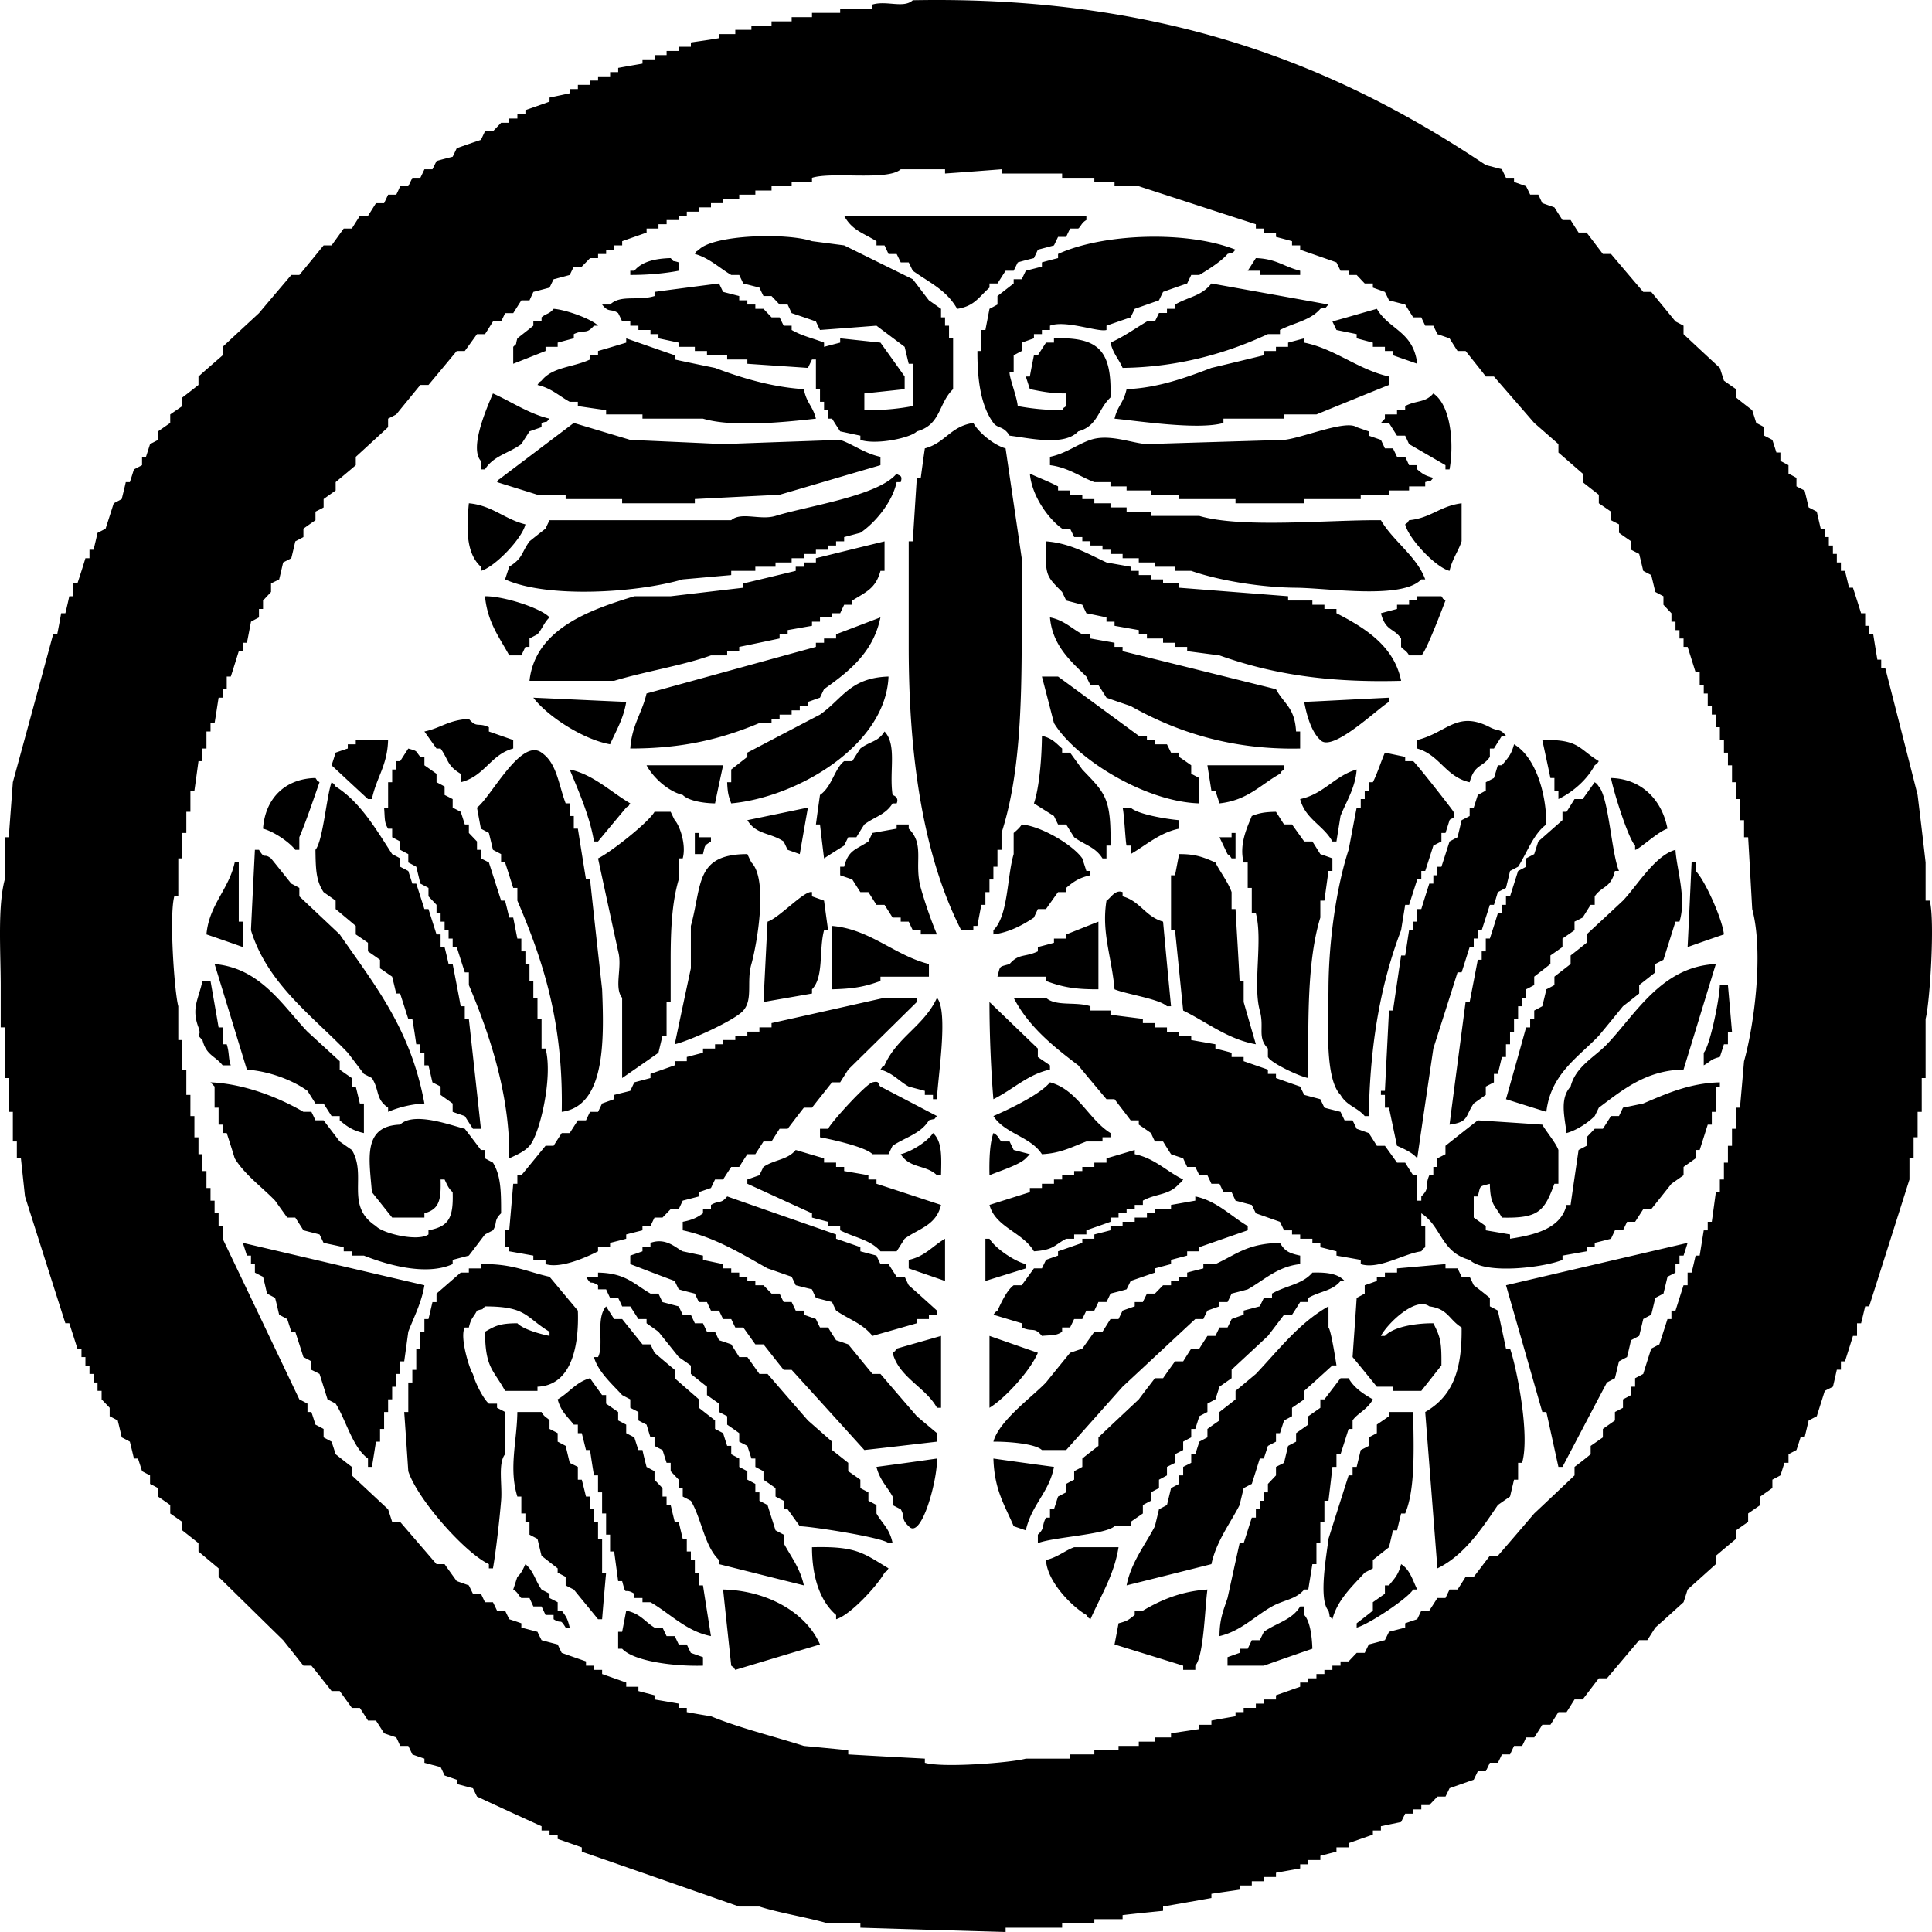 <svg data-name="レイヤー 2" xmlns="http://www.w3.org/2000/svg" viewBox="0 0 122.601 122.6"><path d="M122.457 57.152h-.262V54.73c-.16-1.422-.333-2.859-.507-4.285-.676-2.685-1.366-5.369-2.051-8.044h-.258v-.54h-.244c-.09-.54-.178-1.074-.263-1.614h-.258v-.535h-.253v-.798h-.259c-.169-.544-.342-1.08-.516-1.62h-.248c-.085-.36-.17-.712-.259-1.069h-.258v-.535h-.258v-.54h-.249v-.535h-.258v-.535h-.258v-.535h-.258c-.084-.36-.169-.718-.249-1.08a49.033 49.033 0 00-.516-.266c-.084-.353-.169-.714-.258-1.075-.169-.08-.342-.17-.516-.259v-.54a13.062 13.062 0 00-.507-.271v-.535c-.17-.09-.343-.183-.512-.268v-.535h-.253c-.085-.263-.17-.535-.258-.802-.17-.09-.343-.179-.517-.268v-.54a17.136 17.136 0 00-.506-.267 55.81 55.81 0 00-.258-.812 39.49 39.49 0 01-1.023-.802v-.53a48.692 48.692 0 01-.77-.54c-.085-.263-.169-.536-.258-.808-.77-.708-1.54-1.426-2.305-2.144v-.535a50.27 50.27 0 00-.51-.268c-.508-.62-1.024-1.253-1.54-1.877h-.507a485.11 485.11 0 01-2.046-2.407h-.516c-.343-.45-.686-.906-1.033-1.357h-.507a33.4 33.4 0 01-.507-.797h-.516c-.169-.263-.342-.53-.512-.803-.253-.09-.51-.178-.769-.272-.085-.174-.164-.352-.253-.54H97.1a22.92 22.92 0 00-.258-.53c-.253-.09-.507-.178-.765-.273v-.262h-.511c-.085-.179-.17-.361-.258-.54-.343-.09-.676-.178-1.023-.267C84.806 4.126 73.806-.29 57.924.015c-.572.535-1.666 0-2.557.272V.55h-2.051v.267h-1.788v.273h-1.29v.267H48.96v.268h-1.277v.267H46.66v.272h-1.03v.258c-.596.104-1.192.184-1.788.272v.273h-.77v.267h-.77v.263h-.765v.268h-.765v.272c-.516.089-1.032.178-1.543.272v.267h-.512v.268h-.765v.268h-.507v.272h-.774v.267h-.516v.268c-.423.089-.854.183-1.282.272v.258c-.506.183-1.027.362-1.53.54v.267h-.51v.267h-.517v.268H31.8l-.517.54h-.506c-.085.183-.17.361-.258.545-.507.168-1.024.346-1.535.53-.085.178-.169.36-.258.54-.338.088-.676.168-1.024.272-.084.168-.168.347-.258.525h-.51c-.085.183-.17.361-.259.54h-.507c-.084.174-.17.357-.258.535h-.516c-.076.178-.16.361-.249.535h-.516l-.254.54h-.516c-.169.267-.338.54-.507.807h-.516c-.169.263-.338.53-.507.802h-.516c-.253.352-.512.709-.77 1.07h-.507c-.516.63-1.023 1.258-1.539 1.877h-.511c-.68.803-1.37 1.61-2.051 2.422-.765.709-1.54 1.422-2.304 2.14v.535c-.512.45-1.028.891-1.535 1.347v.535c-.342.267-.68.54-1.028.798v.544c-.253.178-.507.347-.765.53v.54c-.258.174-.516.357-.774.535v.54c-.16.089-.333.173-.507.267-.085.272-.169.535-.258.807h-.249v.53c-.169.09-.342.18-.516.268-.084.268-.169.54-.258.807h-.258c-.08.362-.169.713-.258 1.075-.165.09-.333.178-.507.268-.169.53-.343 1.074-.516 1.61-.165.088-.338.178-.512.267-.08.356-.164.713-.253 1.07h-.258v.54H5.42c-.16.54-.334 1.07-.508 1.6h-.258v.812h-.258c-.075.356-.16.718-.248 1.079H3.88c-.075.441-.16.887-.249 1.333h-.258c-.849 3.135-1.703 6.265-2.557 9.39C.73 50.802.642 51.961.558 53.13H.304v2.68c-.46 1.703-.263 4.552-.258 6.701v2.685h.258v3.214h.254v2.145h.258v1.882h.253v1.07h.258c.085.807.174 1.614.259 2.417.854 2.684 1.703 5.364 2.562 8.048h.248c.174.54.348 1.075.516 1.61h.258v.535h.25v.54h.258v.53h.258v.544h.253v.53h.258v.54l.512.535v.535c.173.09.347.183.512.268.088.356.173.713.253 1.075.178.089.352.182.516.272.09.361.174.708.258 1.07h.258c.09.272.174.53.258.802.164.09.338.179.507.268v.54c.174.084.347.178.507.267v.535c.258.178.516.356.774.54v.534c.258.18.512.353.765.536v.535c.348.272.686.54 1.028.811v.53c.427.362.854.714 1.277 1.071v.54c1.37 1.342 2.735 2.688 4.096 4.017.432.544.859 1.079 1.286 1.619h.507c.432.53.854 1.07 1.281 1.61h.517l.77 1.07h.506c.174.267.347.53.516.802h.507c.174.267.347.54.516.807.254.094.512.174.77.263.09.178.173.361.249.54h.516c.089.178.174.361.258.54.249.093.507.182.765.266v.263c.347.095.685.183 1.028.273.089.178.169.356.253.535.254.084.512.178.77.267v.268c.342.094.685.183 1.028.272.089.178.173.361.258.53 1.36.634 2.726 1.263 4.097 1.882v.272h.506v.263h.517v.272c.507.174 1.023.357 1.53.535v.273c3.336 1.154 6.664 2.323 9.991 3.482h1.281c1.239.403 3.05.684 4.36 1.074h2.046v.268c3.07.094 6.143.183 9.217.272v-.272H67.4v-.268h2.045v-.272h1.793v-.258c.854-.103 1.709-.183 2.568-.272v-.272c1.018-.179 2.046-.357 3.068-.54v-.267c.597-.094 1.197-.174 1.789-.263v-.268h.774v-.267h.765v-.273h.77v-.267c.51-.09 1.018-.183 1.534-.272v-.263h.516v-.272h.765v-.268c.343-.089.69-.178 1.023-.262v-.273h.77v-.267c.512-.183 1.023-.357 1.54-.54v-.263h.51v-.272l1.282-.267c.085-.183.174-.352.258-.53h.507v-.273h.516v-.272h.507l.516-.54h.512c.089-.178.174-.352.258-.53.507-.178 1.018-.361 1.535-.54l.258-.535h.507c.088-.183.173-.357.258-.54h.507c.089-.168.173-.347.258-.53h.516l.253-.54h.512c.094-.178.178-.36.253-.539h.516c.174-.263.348-.53.512-.803h.516c.17-.267.338-.54.507-.802h.516c.174-.268.338-.54.507-.803h.516c.338-.446.68-.896 1.024-1.342h.516c.68-.802 1.365-1.614 2.046-2.421h.516c.164-.258.338-.53.507-.798.605-.53 1.197-1.075 1.792-1.61.09-.267.174-.54.258-.807.601-.535 1.193-1.07 1.793-1.61v-.53c.427-.362.854-.723 1.282-1.075v-.54c.248-.173.506-.356.765-.534v-.536l.774-.535v-.54c.248-.177.507-.356.765-.539v-.53c.173-.09.343-.179.511-.272.09-.268.17-.54.254-.798h.258v-.545c.174-.089.343-.178.507-.267a30 30 0 00.258-.802h.258c.089-.362.174-.719.258-1.075.174-.085.347-.178.516-.268.165-.535.338-1.07.507-1.61.174-.093.347-.173.516-.262.09-.362.165-.718.249-1.08h.258v-.53h.258c.174-.544.343-1.08.507-1.614h.258v-.803h.258c.09-.361.174-.713.259-1.074h.253c.854-2.68 1.708-5.364 2.557-8.049v-1.342h.263v-1.338h.254v-1.614h.262V68.41h.245v-3.754c.262-.943.605-6.209.262-7.504zM110.673 67.34c-.084.986-.169 1.971-.258 2.952h-.248v1.338h-.258v1.08h-.258v1.069h-.254v1.07h-.258v.803h-.254c-.084.628-.169 1.252-.258 1.882h-.258v.54h-.253c-.085.534-.17 1.069-.258 1.604h-.258c-.08.362-.165.723-.254 1.08h-.254v.802h-.258l-.51 1.61h-.259v.535h-.249c-.169.535-.343 1.07-.516 1.605-.17.089-.343.183-.516.272-.17.535-.343 1.066-.507 1.605-.17.094-.343.183-.516.272v.54h-.258v.53a13.05 13.05 0 01-.512.272v.535c-.164.09-.338.174-.511.268v.535c-.25.178-.507.356-.765.54v.535c-.258.182-.517.361-.775.54v.53a28.66 28.66 0 01-1.023.802v.54c-.85.807-1.699 1.61-2.558 2.416a388.06 388.06 0 01-2.308 2.685h-.507c-.343.441-.676.892-1.023 1.338h-.517a28.2 28.2 0 01-.511.802h-.507l-.258.54h-.512c-.173.267-.342.535-.516.802h-.507c-.084.183-.173.361-.258.544-.258.08-.516.17-.765.258v.273c-.343.089-.69.178-1.027.267-.085.183-.174.352-.259.53-.338.094-.68.184-1.023.273-.084.178-.174.36-.258.535h-.511l-.512.54h-.512v.272h-.516v.267h-.507v.263h-.506v.272h-.517v.268h-.516v.267c-.516.178-1.023.361-1.534.54v.267h-.77v.263h-.507v.272h-.774v.268h-.516v.263c-.508.089-1.019.178-1.53.272v.267h-.77v.272l-1.793.268v.263h-1.023v.267h-1.023v.273H70.98v.272h-1.535v.267h-1.539v.267h-2.81c-.832.245-5.233.606-6.406.263v-.263a812.31 812.31 0 01-4.863-.267v-.267c-.943-.094-1.882-.184-2.815-.272-1.92-.61-4.13-1.15-5.895-1.882a61.9 61.9 0 01-1.534-.263v-.268h-.512v-.272a215.7 215.7 0 00-1.535-.263v-.267c-.347-.09-.69-.179-1.023-.267v-.273h-.774v-.267c-.511-.178-1.023-.362-1.53-.54v-.263h-.516v-.267h-.507v-.272c-.516-.179-1.032-.357-1.54-.54-.088-.174-.173-.357-.257-.535a53.768 53.768 0 01-1.023-.272c-.09-.179-.174-.348-.258-.53-.343-.09-.681-.18-1.024-.268v-.273a24.946 24.946 0 00-.769-.258c-.085-.183-.174-.361-.263-.544h-.511c-.085-.178-.17-.362-.259-.535h-.506c-.085-.178-.17-.361-.258-.54h-.507l-.258-.53c-.259-.09-.517-.183-.77-.272-.258-.357-.516-.713-.77-1.075h-.512c-.769-.892-1.534-1.783-2.308-2.68h-.507a53.93 53.93 0 00-.258-.802 900.44 900.44 0 01-2.3-2.15v-.539c-.342-.258-.685-.53-1.028-.803a59.22 59.22 0 00-.258-.797l-.507-.272v-.536a17.35 17.35 0 00-.516-.272 49.707 49.707 0 00-.258-.802h-.249v-.53c-.168-.094-.342-.183-.516-.273-1.624-3.402-3.238-6.8-4.866-10.193v-.803h-.258v-.811h-.254v-.803h-.258v-.802h-.258v-1.075h-.254v-1.07h-.253V72.17h-.258v-1.346h-.254V69.48h-.258v-1.605h-.258v-1.877h-.253v-2.144c-.244-.892-.587-5.726-.254-6.975h.254v-2.407h.253v-1.614h.258v-1.342h.258v-1.343h.254c.089-.62.174-1.253.258-1.872h.253V47.5h.254v-1.08h.258v-.535h.258c.09-.535.169-1.08.254-1.61h.258v-.54h.258v-.802h.258c.174-.53.337-1.07.507-1.61h.258v-.534h.258c.09-.446.173-.892.258-1.338.164-.094.338-.183.507-.272v-.535h.258v-.535l.507-.544v-.54c.173-.09.352-.17.516-.258.09-.362.17-.723.253-1.075.174-.09.348-.178.517-.268.089-.36.173-.717.253-1.07.174-.093.348-.183.516-.272v-.535c.258-.183.507-.36.765-.535v-.544c.174-.09.348-.17.516-.267v-.531c.25-.183.507-.362.765-.544v-.53c.428-.362.86-.714 1.277-1.075v-.53c.69-.63 1.37-1.254 2.05-1.883v-.54c.174-.088.348-.178.517-.267.507-.624 1.023-1.253 1.53-1.872h.516c.6-.718 1.197-1.432 1.793-2.154h.511c.259-.352.517-.714.775-1.07h.507c.173-.263.338-.535.506-.803h.517c.089-.183.173-.352.253-.53h.516c.174-.272.343-.544.516-.812h.517c.08-.183.164-.357.244-.535.347-.09.69-.183 1.027-.272.085-.174.17-.357.258-.53.343-.09.686-.179 1.024-.273.084-.178.169-.352.258-.53h.507l.525-.54h.507v-.262h.512v-.272h.511v-.273h.507v-.267c.516-.183 1.032-.362 1.549-.545v-.258h.755v-.272h.516v-.267h.77V13.7h.512v-.268h.77v-.272h.764v-.268h.77v-.267h1.023v-.272h1.023v-.263h1.028v-.272h1.276v-.273h1.29v-.262c1.31-.408 4.797.206 5.632-.54h2.812v.268c1.196-.085 2.388-.174 3.585-.268v.268H67.4v.272h2.045v.262h1.282v.273h1.54c2.472.802 4.946 1.614 7.428 2.412v.272h.507v.258h.77v.272c.337.09.685.179 1.018.273v.267h.516v.273c.775.272 1.54.534 2.304.806.085.179.174.353.258.53h.512v.268h.512l.511.54h.516v.263l.765.272c.085.178.174.352.259.535.337.09.684.178 1.027.268.164.272.334.535.507.811h.516c.076.174.164.353.249.531h.516c.085.183.174.361.258.535l.77.267c.169.272.333.54.507.803h.511c.432.54.864 1.074 1.282 1.619h.516c.854.985 1.708 1.966 2.557 2.947.512.446 1.028.896 1.535 1.342v.535c.516.442 1.023.892 1.54 1.338v.54c.337.271.68.53 1.023.802v.54c.258.173.516.351.774.53v.544c.169.09.338.174.507.263v.535c.253.183.511.361.765.535v.54c.173.089.347.178.516.267.089.362.173.723.258 1.075.164.089.338.178.507.267.089.362.173.714.258 1.07.173.094.347.184.516.273v.54l.507.539v.535h.258v.535h.253v.53h.258v.535h.258c.17.54.343 1.085.508 1.615h.258v.812h.258v.53h.253v.797h.258v.54h.258v.803h.254v.812h.258v.802h.254v.803h.258v1.074h.258v1.07h.248v1.338h.258v1.084h.259c.089 1.511.173 3.032.258 4.557.736 2.74.126 7.363-.517 9.653zM55.62 15.305v.267h.511c.085.183.17.361.254.545h.516c.085.173.17.347.258.534h.507c.085.179.169.353.258.53 1.089.775 2.136 1.221 2.816 2.418 1.103-.169 1.37-.751 2.051-1.347v-.263h.507c.169-.267.342-.54.516-.807h.512c.084-.178.173-.352.258-.53.337-.1.685-.188 1.028-.273.08-.178.169-.356.248-.534.343-.09.69-.179 1.023-.273l.259-.54h.516c.075-.178.164-.351.248-.53h.517c.164-.113.197-.361.516-.54V13.7h-15.37c.507.91 1.16 1.06 2.051 1.605zM39.228 19.87c.089.178.173.347.253.53h.516v.268h.516v.272h.765v.263h.507v.267c.427.09.86.183 1.286.272v.268h1.023v.263h.77v.272h1.281v.268h1.281v.272c1.281.089 2.558.173 3.844.262l.258-.534h.249v1.881h.258v.803h.258v.53h.258v.54h.249c.168.272.342.54.516.807.422.089.85.183 1.281.272v.268c1.014.342 3.21-.132 3.585-.54 1.54-.417 1.357-1.779 2.3-2.68V21.47h-.258v-.802h-.253v-.53h-.254v-.54c-.258-.179-.511-.362-.77-.54-.347-.446-.68-.896-1.023-1.337-1.454-.718-2.905-1.432-4.355-2.15l-2.041-.267c-1.61-.545-6.242-.413-7.175.54-.297.23-.043-.043-.259.272.892.239 1.586.91 2.309 1.332h.507c.085.183.169.357.258.54.343.09.685.174 1.023.263.085.183.17.361.258.535h.512l.511.54h.512c.084.183.169.361.253.544.517.178 1.033.347 1.54.53.084.179.168.362.258.54 1.192-.089 2.393-.178 3.585-.272.596.45 1.192.891 1.788 1.342.085.352.169.718.258 1.075h.258v2.684c-.85.164-1.895.277-3.074.258v-1.06c.85-.09 1.704-.179 2.558-.273v-.802c-.507-.718-1.023-1.436-1.535-2.15-.854-.089-1.707-.183-2.557-.272v.272c-.348.09-.69.179-1.023.268v-.268c-.765-.3-1.352-.403-2.056-.802v-.272h-.507c-.089-.178-.173-.357-.258-.53h-.511l-.512-.54h-.516v-.272h-.507v-.268h-.516v-.272c-.338-.085-.68-.174-1.023-.263-.09-.183-.174-.361-.258-.535a636.44 636.44 0 00-4.093.535v.263c-1.065.328-2.144-.108-2.82.54h-.507c.427.553.559.225 1.019.544zm27.914-3.492c-.343.085-.68.174-1.024.272v.268c-.337.085-.685.178-1.023.263-.084.178-.174.361-.258.54h-.511v.267c-.343.263-.686.535-1.028.798v.54c-.174.093-.333.183-.507.272-.084.45-.174.892-.258 1.342h-.258v1.333h-.249c-.01 1.928.24 3.51 1.014 4.566.277.37.638.174 1.027.807 1.258.155 3.473.685 4.356-.272 1.253-.342 1.243-1.394 2.046-2.15.094-2.98-.737-3.848-3.586-3.754v.272h-.506c-.174.268-.343.531-.517.803h-.248c-.09.45-.179.891-.259 1.347h-.258c.085.263.174.535.258.802.7.137 1.324.277 2.305.272v.803c-.291.23-.038-.042-.258.258a15.2 15.2 0 01-2.816-.258c-.061-.633-.55-1.83-.517-2.15h.259v-1.074c.173-.09.342-.183.511-.272v-.53c.258-.09.516-.184.775-.273v-.267h.506v-.263h.512v-.272c.995-.38 3.06.431 3.585.272v-.272c.512-.178 1.023-.357 1.535-.53.084-.179.174-.357.258-.54.516-.179 1.032-.362 1.54-.54.084-.183.173-.357.258-.535a80.977 80.977 0 011.53-.535c.084-.183.173-.357.257-.54h.512c.502-.295 1.427-.882 1.792-1.332.508-.174.221.028.508-.272-3.065-1.22-8.396-1.042-11.263.272v.262zm-24.07.272c-.512-.168-.221.034-.512-.272-1 .029-1.835.226-2.305.803h-.258v.267c1.174 0 2.225-.103 3.074-.267v-.53zm36.872.798h2.562v-.267c-1.05-.258-1.502-.76-2.81-.803-.175.272-.343.54-.517.803h.765v.267zm-5.378 1.878v.272h-.512v.263h-.507c-.084.187-.174.356-.258.54h-.507c-.722.426-1.487.98-2.313 1.341.183.742.497.981.77 1.605 3.655-.052 6.673-.966 9.22-2.144h.766v-.263c.91-.465 1.934-.605 2.562-1.342.516-.16.22.033.516-.272-2.482-.451-4.95-.892-7.429-1.338-.619.798-1.412.83-2.308 1.338zM34.619 22.01h.77v-.268c.342-.089.676-.183 1.023-.272v-.267c.713-.338.755.066 1.281-.535h.258c-.385-.413-2.032-1.019-2.82-1.07-.273.342-.45.277-.765.54v.262h-.521v.268c-.333.272-.676.535-1.014.802-.16.54.033.23-.263.54v1.075l2.051-.812v-.263zm51.473-.807v.267c.342.09.685.183 1.027.272v.268h.765v.263h.512v.272c.516.183 1.023.356 1.54.54-.25-2.07-1.775-2.145-2.563-3.487-.939.263-1.877.54-2.82.802.084.179.173.362.257.54.432.09.854.178 1.282.263zM37.95 22.546h-.507v.268c-1.107.511-2.365.46-3.078 1.342-.296.23-.042-.033-.258.272.896.21 1.38.709 2.046 1.07h.516v.272c.6.089 1.192.178 1.793.258v.272h2.308v.268h3.84c1.914.568 5.213.216 7.166 0-.212-.84-.592-.972-.765-1.873-2.084-.131-4.046-.746-5.636-1.347-.855-.173-1.709-.352-2.558-.534v-.268c-1.033-.356-2.047-.713-3.079-1.075v.272c-.596.179-1.196.362-1.788.531v.272zm43.79-.803v.268h-.77v.263h-.77v.272c-1.106.268-2.219.54-3.327.802-1.52.578-3.36 1.272-5.382 1.347-.193.892-.564 1.033-.765 1.873 1.365.127 5.317.741 6.912.272v-.272h3.844V26.3h2.056c1.53-.624 3.064-1.253 4.604-1.872v-.535c-1.98-.446-3.417-1.755-5.379-2.15v-.272c-.343.09-.685.183-1.023.272zm-51.223 8.044h.258c.549-.873 1.487-1.004 2.308-1.605l.517-.807c.244-.09.507-.178.765-.268v-.267c.506-.16.216.033.506-.272-1.295-.3-2.44-1.09-3.59-1.6-.304.741-1.539 3.43-.764 4.284v.535zm58.652-3.759h-.516v.272h-.77v.268l-.253.272h.512l.51.807h.517c.09.178.164.357.249.535.774.446 1.54.892 2.309 1.338v.267h.258c.286-1.577.113-4.04-1.028-4.82-.516.61-1.089.423-1.788.803v.258zm-45.076 5.909v-.268c1.793-.094 3.59-.183 5.378-.272 2.131-.62 4.266-1.253 6.401-1.877v-.53c-1.037-.226-1.736-.799-2.557-1.075-2.478.089-4.956.173-7.43.267-1.96-.094-3.932-.178-5.889-.267-1.196-.357-2.393-.718-3.585-1.075-1.54 1.164-3.07 2.319-4.613 3.487-.287.23-.038-.038-.258.267.858.272 1.713.531 2.567.803h1.788v.272h3.585v.268h4.613zm18.439 24.675h.258v-.802h.249v-.808h.258v-1.074h.258v-1.07c1.136-3.525 1.281-7.837 1.281-12.61v-4.825c-.338-2.322-.685-4.646-1.023-6.969-.737-.202-1.713-1.004-2.046-1.614-1.46.211-1.779 1.272-3.078 1.614-.09.62-.175 1.244-.259 1.873h-.249c-.089 1.342-.173 2.684-.258 4.026h-.258v6.697c0 7.148.963 13.342 3.332 17.98h.77v-.273h.258c.075-.441.164-.892.249-1.338h.258v-.807zm6.664-28.697c-.821.272-1.558.868-2.567 1.074v.53c1.159.146 1.91.737 2.815 1.075h1.024v.272h1.023v.26h1.548v.271h1.784v.272h3.58v.268h4.36v-.268h3.586v-.272h1.793v-.272h1.276v-.259h1.023v-.272c.516-.164.22.043.516-.267-.568-.169-.638-.221-1.023-.54v-.267h-.516c-.085-.183-.16-.361-.249-.53h-.516c-.085-.184-.174-.362-.258-.536h-.512a21.488 21.488 0 00-.253-.54l-.77-.267v-.272l-.77-.268c-.68-.487-3.458.695-4.608.808-2.895.089-5.805.173-8.7.267-.935-.047-2.39-.676-3.586-.267zm-36.882 8.048c-.085.263-.174.53-.263.803 2.652 1.21 8.34.863 11.273 0 1.028-.09 2.05-.183 3.078-.273v-.267h1.53v-.263h1.281v-.272h1.023v-.268h.775v-.272h.765v-.267h.774v-.268h.507v-.263h.511v-.272c.343-.089.685-.183 1.028-.272.915-.61 2.028-1.924 2.304-3.215h.258c.16-.497-.154-.38-.258-.54-1.154 1.413-5.594 2.042-7.687 2.685-.967.296-2.173-.281-2.811.272h-11.53c-.085.174-.17.352-.254.535-.342.268-.685.535-1.018.807-.55.775-.404 1.052-1.286 1.61zM67.4 33.546h.506c.085.179.174.352.258.535h.517v.263h.516v.272h.765v.268h.507v.267h.77v.272h1.027v.268h1.023v.272h1.277v.263h1.027c1.756.61 4.435 1.056 6.655 1.07 2.046.019 6.73.76 7.945-.53h.249c-.526-1.455-2.055-2.445-2.811-3.755-3.3-.032-8.823.526-11.526-.272H73.04v-.272h-1.548V32.2h-1.023v-.263h-1.024v-.268h-.764v-.272h-.775v-.272h-.764v-.259c-.643-.333-1.202-.534-1.789-.811.118 1.412 1.173 2.872 2.047 3.491zm-36.882 2.68c.872-.235 2.609-2.037 2.825-2.952-1.324-.32-2.112-1.206-3.59-1.337-.132 1.403-.24 3.13.765 4.026v.263zm58.652-2.952c.22.915 1.934 2.731 2.816 2.952.16-.742.577-1.281.765-1.882v-2.407c-1.38.173-1.943.938-3.332 1.074-.22.3.037.038-.249.263zm-37.393 2.417h-.765v.272h-.517v.263c-1.112.267-2.22.54-3.327.798v.272c-1.54.178-3.074.361-4.608.54h-2.305c-2.792.854-6.293 2.06-6.654 5.368h5.373c1.863-.572 4.346-.971 6.143-1.614h1.028v-.268h.765v-.272c.859-.173 1.708-.356 2.562-.534v-.268h.512v-.263c.511-.09 1.028-.183 1.544-.272v-.263h.507v-.272h.765v-.263h.516c.084-.183.17-.361.253-.54h.517v-.267c.863-.544 1.487-.76 1.787-1.882h.258v-1.873c-1.454.353-2.904.71-4.354 1.07v.268zm33.033 3.224v-.272h-.765v-.268h-.764v-.267h-1.54v-.272c-2.304-.179-4.613-.362-6.917-.54v-.272h-1.018v-.258h-.766v-.273h-.774v-.267h-.516v-.263c-.512-.09-1.023-.178-1.535-.272-1.093-.498-2.294-1.23-3.838-1.338-.048 2.173-.02 2.169 1.023 3.21.084.184.173.357.258.545.333.084.68.178 1.023.267.084.179.173.357.258.54.422.084.849.174 1.276.263v.272h.512v.263c.511.089 1.023.183 1.54.272v.263h.515v.268h1.024v.272h.76v.262h.77v.272l2.05.268c3.332 1.187 6.861 1.741 11.526 1.614-.441-2.229-2.347-3.388-4.102-4.29zM32.315 41.59h.77c.084-.178.169-.357.258-.54h.258v-.534c.164-.085.333-.174.507-.268.295-.329.431-.77.764-1.07-.52-.582-2.905-1.356-4.096-1.342.164 1.684.924 2.614 1.539 3.754zm57.104 0h.774c.273-.155 1.338-2.97 1.535-3.487-.291-.225-.042.038-.258-.267h-1.535v.267h-.516v.272h-.765v.268c-.343.09-.685.178-1.023.272.3 1.155.812.915 1.28 1.6v.535c.114.169.334.211.508.54zM48.96 45.884v-.267h.511v-.268h.765v-.272h.517v-.273h.516v-.262c.258-.084.507-.183.765-.268.084-.178.169-.36.258-.54 1.563-1.112 3.12-2.313 3.58-4.556-.938.357-1.877.718-2.815 1.07v.268h-.765v.272h-.516v.262c-3.586.981-7.166 1.976-10.747 2.957-.282 1.239-.93 1.99-1.033 3.492 3.407 0 5.824-.625 8.194-1.615h.77zm33.545.535h-.258c-.085-1.516-.746-1.722-1.276-2.684-3.248-.803-6.49-1.615-9.734-2.413v-.272h-.511v-.262c-.512-.094-1.023-.179-1.53-.272v-.268h-.516c-.662-.352-1.15-.892-2.051-1.07.16 1.802 1.333 2.787 2.309 3.754.075.183.173.362.258.545h.507c.174.258.342.53.511.797.512.184 1.023.357 1.535.53 2.83 1.596 6.321 2.793 10.756 2.695v-1.08zm-26.12-3.487c-2.45.08-2.906 1.404-4.351 2.417-1.535.798-3.074 1.61-4.609 2.412v.268c-.347.272-.68.535-1.023.802v.807h-.258c.028.7.098.906.258 1.343 4.153-.376 9.8-3.656 9.982-8.049zm15.88 3.76c-1.713-1.253-3.412-2.507-5.124-3.76h-1.024c.259.981.512 1.967.765 2.952 1.375 2.258 5.763 4.993 9.222 5.097v-1.61c-.17-.09-.338-.179-.512-.267v-.54a39.316 39.316 0 00-.77-.535v-.268h-.511c-.084-.183-.173-.352-.258-.53h-.765v-.272h-.507v-.268h-.516zm-33.55.539c.38-.864.85-1.614 1.023-2.69-1.962-.083-3.923-.182-5.894-.267.9 1.183 3.158 2.652 4.871 2.957zm49.427-2.957c-1.793.085-3.59.184-5.379.268.164.897.47 1.915 1.023 2.417.747.825 3.628-1.99 4.356-2.417v-.268zM27.96 47.5c.535.765.398 1.074 1.276 1.605v.534c1.52-.37 1.896-1.76 3.332-2.14v-.54c-.516-.177-1.027-.36-1.544-.539v-.272c-.7-.329-.755.08-1.271-.53-1.32.08-1.756.577-2.82.802.257.362.51.723.768 1.08h.259zm61.975 0c1.436.408 1.797 1.792 3.327 2.14.3-1.16.812-.92 1.282-1.61v-.53h.258c.164-.268.338-.54.507-.808h.258c-.39-.488-.479-.258-1.023-.544-2.089-1.08-2.704.337-4.609.812v.54zm-36.108 5.63h.517c.164-.272.333-.544.506-.812.676-.502 1.342-.61 1.793-1.337h.258c.183-.418-.258-.526-.258-.535-.23-1.474.296-3.178-.512-4.027-.417.671-.914.61-1.534 1.08-.173.262-.343.53-.511.802h-.517c-.61.47-.77 1.624-1.534 2.145-.09.624-.174 1.243-.258 1.872h.258c.084.723.169 1.432.258 2.154.417-.272.85-.544 1.276-.812.085-.183.17-.351.258-.53zm16.388 1.342v-.812h.254c.056-3.074-.366-3.336-1.788-4.829-.258-.361-.517-.708-.775-1.07H67.4V47.5c-.441-.39-.625-.639-1.282-.808-.009 1.329-.155 3.243-.506 4.29.422.267.85.535 1.271.802.085.178.174.357.259.535h.516c.164.268.333.54.506.812.68.497 1.338.61 1.798 1.342h.253zM23.6 50.708c.296-1.403.98-2.107 1.028-3.75h-2.051v.273h-.507v.268c-.258.08-.511.173-.77.262-.084.268-.169.54-.258.803.77.718 1.535 1.431 2.309 2.144h.249zm75.04-1.337v.802h.254v.535c.93-.45 1.821-1.234 2.304-2.144.286-.22.043.037.259-.263-1.329-.821-1.254-1.39-3.586-1.342.174.802.347 1.605.516 2.412h.253zm-3.59-.807c-.084.267-.159.54-.248.807-.169.09-.343.183-.516.267v.535c-.17.09-.343.184-.507.273-.085.262-.17.535-.258.802h-.259v.535c-.173.09-.337.178-.51.263-.085.362-.17.723-.26 1.084-.173.089-.337.179-.506.268-.17.53-.343 1.074-.516 1.604h-.254v.54h-.258v.53H90.7c-.173.54-.343 1.08-.507 1.615h-.258v.798h-.258v.544h-.258c-.085.53-.16 1.07-.249 1.605h-.258c-.174 1.164-.343 2.323-.516 3.492h-.253c-.085 1.689-.174 3.393-.259 5.096h-.253v.258h.253v.812h.259c.168.803.337 1.61.51 2.417.456.206.977.427 1.282.798.334-2.323.68-4.646 1.023-6.97.512-1.613 1.028-3.218 1.535-4.833h.258c.174-.53.338-1.07.511-1.605h.259v-.54h.258v-.53h.248c.174-.544.347-1.074.517-1.61h.258c.09-.267.164-.54.249-.807.173-.089.347-.178.516-.267.089-.362.173-.714.258-1.075.169-.09.342-.178.511-.268.559-.872.981-2.102 1.793-2.684-.005-2.145-.76-4.327-2.051-5.087-.183.69-.394.863-.77 1.333h-.257zm-70.422 2.684h-.254c.057.68 0 .939.254 1.338h.258v.544c.173.089.347.179.507.268v.53c.173.094.347.183.516.272v.53c.174.09.347.183.507.272.089.362.174.714.258 1.07.174.09.347.179.516.273v.534l.511.54v.536h.259v.53h.253v.544h.254v.53h.258v.54h.258c.169.535.342 1.075.511 1.605h.259v.807c1.215 2.882 2.623 6.852 2.562 10.996.45-.212.971-.427 1.286-.798.638-.695 1.506-4.35 1.018-6.171h-.253v-1.882h-.258V63.32h-.263v-1.07H33.6v-1.075h-.258v-.803h-.259v-.812h-.253c-.089-.441-.173-.891-.263-1.332h-.253a60.806 60.806 0 00-.263-1.075H31.8c-.258-.807-.517-1.61-.775-2.421-.16-.09-.333-.17-.506-.259v-.544h-.25v-.53l-.515-.54v-.54h-.259a37.609 37.609 0 00-.258-.802c-.164-.09-.338-.174-.511-.268v-.54c-.165-.089-.338-.173-.512-.262v-.536a12.591 12.591 0 00-.512-.272v-.534a73.621 73.621 0 00-.769-.54v-.535h-.258c-.342-.4-.122-.347-.765-.53-.17.262-.343.53-.516.802h-.249v.53h-.258v.807h-.258v1.61zm11.019 19.307c2.731-.37 2.703-4.378 2.562-7.776-.258-2.319-.516-4.642-.765-6.97h-.258c-.174-1.078-.347-2.149-.516-3.223h-.258v-.803h-.258v-.802h-.258c-.46-1.225-.559-2.558-1.53-3.22-1.305-.967-3.229 2.858-4.097 3.487.08.441.164.892.249 1.338.173.093.347.183.506.272.09.361.174.713.258 1.07.174.094.348.183.517.272v.53h.253c.174.54.347 1.08.516 1.615h.263v.807c1.624 3.797 2.924 7.692 2.816 13.403zm50.956.268h.258c.075-4.675.78-8.453 2.05-11.794.086-.544.175-1.074.259-1.61h.249c.173-.54.343-1.074.516-1.61h.258v-.539h.249c.174-.54.348-1.07.516-1.61.174-.089.348-.183.512-.262v-.54h.258c.089-.272.174-.54.258-.812.122-.178.37 0 .249-.53-.005-.07-2.398-3.112-2.558-3.215h-.507v-.272l-1.286-.268c-.258.582-.464 1.286-.765 1.877h-.258v.535h-.258v.535h-.253v.54h-.258c-.174.892-.338 1.793-.512 2.68-.77 2.356-1.267 5.782-1.277 8.85-.009 2.169-.248 5.665.765 6.702.404.704 1.056.78 1.535 1.343zM45.887 48.564H41.03c.408.77 1.365 1.657 2.295 1.882.36.37 1.31.525 2.05.535.164-.808.338-1.61.512-2.417zm35.596.267v-.267H76.62c.085.54.17 1.074.253 1.61h.254c.085.272.174.534.258.807 1.793-.197 2.59-1.178 3.839-1.877.22-.3-.033-.043.258-.273zM37.95 53.398a377.1 377.1 0 011.788-2.15c.296-.225.042.038.258-.267-1.196-.695-2.365-1.85-3.843-2.15.553 1.352 1.29 3.004 1.539 4.567h.258zm46.601 0h.258c.085-.54.174-1.08.258-1.615.343-.882.949-1.793 1.024-2.952-1.394.399-2.084 1.563-3.586 1.877.324 1.272 1.474 1.657 2.046 2.69zm-65.814.53h.258v-.798c.446-1.042.883-2.365 1.281-3.492-.29-.225-.037.033-.258-.267-1.938.042-3.191 1.305-3.327 3.215.685.183 1.666.845 2.046 1.342zm85.023 0c.202.023 1.464-1.169 2.055-1.342-.333-1.77-1.595-3.163-3.585-3.215.164.877 1.084 3.806 1.53 4.29v.267zm-83.226 2.684c.25.179.507.357.765.54v.535c.428.357.86.718 1.277 1.07v.54c.258.173.516.351.774.53v.544c.249.174.507.352.765.535v.54c.258.169.512.356.77.53.089.362.173.718.258 1.07h.249l.516 1.61h.258c.09.54.174 1.07.249 1.61h.258v.54h.258v.797h.258c.09.362.169.723.253 1.08.174.089.348.178.517.267v.53c.253.183.507.362.765.545v.53l.77.268.516.807h.507c-.25-2.319-.507-4.646-.765-6.974h-.259v-.802h-.258c-.164-.897-.338-1.789-.511-2.68h-.258c-.08-.361-.165-.714-.254-1.075h-.253v-.802H27.7c-.168-.54-.342-1.07-.51-1.61h-.259c-.169-.535-.342-1.075-.516-1.614h-.249l-.258-.803c-.17-.09-.343-.178-.516-.268v-.53c-.16-.094-.334-.183-.507-.272-1.018-1.572-2.028-3.318-3.586-4.29-.215-.304.043-.046-.258-.272-.323.916-.544 3.722-1.023 4.29.019 1.253.038 1.957.516 2.684zm80.663-6.974c-.258.357-.516.719-.765 1.07h-.516c-.169.273-.333.54-.507.808h-.258v.53l-1.534 1.352c-.085.262-.17.53-.259.802-.168.09-.338.178-.516.272v.53c-.16.09-.333.179-.507.268-.169.54-.342 1.075-.511 1.61h-.258v.54h-.258v.535h-.258a70.82 70.82 0 01-.507 1.604h-.258v.812h-.259v.535h-.248c-.17.892-.343 1.788-.517 2.68h-.258c-.337 2.59-.685 5.186-1.018 7.781 1.244-.164.976-.53 1.535-1.342.258-.183.506-.362.765-.545v-.53c.173-.09.347-.178.516-.267v-.535h.249c.089-.362.173-.719.258-1.075h.258v-.807h.258v-.798h.253v-.812h.258v-.802h.254v-.535h.253v-.54c.178-.085.348-.178.516-.268v-.535c.348-.272.686-.53 1.028-.802v-.54c.253-.174.507-.356.765-.535v-.54c.258-.173.516-.352.765-.53v-.544c.174-.08.347-.169.516-.258.174-.272.338-.54.507-.808h.258v-.54c.474-.675 1.028-.516 1.282-1.609h.258c-.479-1.14-.648-4.655-1.281-5.36-.221-.304.032-.046-.259-.272zm-51.214 4.29c.253.094.516.183.77.272.169-.981.342-1.97.516-2.952-1.286.268-2.563.535-3.844.798.563.934 1.446.779 2.304 1.352.085.173.165.352.254.53zm24.84-1.882c-.794-.066-2.637-.37-3.074-.798h-.512c.099.3.188 2.281.254 2.412h.258v.54c.953-.549 1.849-1.366 3.074-1.614v-.54zm-33.039 14.76c.085-.357.169-.719.258-1.08h.258v-2.14h.259v-2.68c0-1.952.084-3.642.511-5.096v-1.338h.254c.239-.868-.193-2.093-.507-2.426-.09-.174-.174-.357-.258-.53h-1.024c-.394.69-2.82 2.595-3.585 2.956.422 1.962.85 3.933 1.277 5.9.281 1.008-.277 2.29.253 2.947v5.091c.774-.535 1.549-1.07 2.304-1.605zm42.002-9.654h.258c.085-.629.174-1.258.258-1.882h.25v-.798c-.25-.094-.508-.183-.766-.272-.173-.272-.333-.54-.506-.802h-.517c-.258-.357-.516-.719-.774-1.08h-.507c-.174-.272-.338-.535-.511-.802-.733.01-1.094.089-1.535.267-.267.676-.822 1.77-.516 2.948h.258v1.614h.258v1.61h.258c.455 1.703-.202 4.51.249 6.17.305 1.113-.179 1.68.516 2.413v.535c.193.385 2 1.239 2.562 1.337 0-3.665-.084-7.4.765-10.183v-1.075zM56.9 52.318v.268c-.516.093-1.028.183-1.534.272-.09.183-.174.361-.259.54-.783.53-1.266.52-1.539 1.604h-.253v.54c.253.09.511.174.77.268.168.263.338.535.511.802h.511c.17.267.339.54.512.807h.511l.512.808h.516v.258h.507c.085.183.169.361.258.544h.507v.268h1.028c-.362-.85-.75-1.981-1.028-2.952-.446-1.592.277-2.74-.765-3.76v-.267H56.9zm8.96 5.369h.516c.253-.357.506-.718.765-1.075h.516v-.267c.469-.4.821-.643 1.539-.803v-.272h-.258c-.085-.268-.174-.54-.258-.798-.592-.845-2.572-2.037-3.844-2.154-.103.212-.511.54-.511.54V54.2c-.428 1.45-.338 3.914-1.286 4.83v.267c.995-.127 1.863-.592 2.572-1.07.08-.183.169-.362.248-.54zm-21.767-4.83V54.2h.517c.154-.629.07-.507.506-.802v-.268h-.764v-.272h-.259zm33.292.273c.169.347.338.708.511 1.07.287.23.038-.042.259.272h.249v-1.614h-.25v.272h-.769zM22.07 66.805c.347.45.68.892 1.023 1.343.174.089.348.178.507.262.502.784.216 1.32 1.028 1.882v.263a6.81 6.81 0 012.304-.53c-.873-4.74-3.125-7.471-5.373-10.728-.86-.812-1.709-1.61-2.563-2.418v-.534a17.75 17.75 0 00-.511-.272c-.427-.531-.855-1.07-1.286-1.6-.474-.376-.362.112-.765-.545h-.258c-.085 1.703-.17 3.402-.25 5.101 1.043 3.421 3.962 5.486 6.144 7.776zm80.92-9.653c-.76.713-1.533 1.426-2.308 2.145v.53c-.333.272-.676.544-1.014.807v.54c-.342.272-.685.53-1.028.802v.535c-.163.09-.337.183-.51.268-.085.361-.17.718-.259 1.075a23.88 23.88 0 01-.512.272v.53h-.258v.54h-.258c-.418 1.515-.849 3.04-1.276 4.556.858.273 1.708.54 2.562.803.272-2.403 2.032-3.468 3.328-4.83a156.2 156.2 0 001.534-1.871c.347-.268.685-.535 1.028-.808v-.535c.338-.263.68-.535 1.023-.807v-.53c.173-.09.347-.178.516-.268.258-.807.507-1.61.765-2.421h.253c.46-1.465-.183-3.342-.253-4.557-1.3.352-2.445 2.295-3.332 3.224zm-55.306 4.022c.357-1.286 1.07-5.364 0-6.443-.089-.17-.173-.353-.258-.531-3.332 0-2.867 1.971-3.585 4.557v2.689c-.343 1.6-.686 3.21-1.023 4.82.938-.216 3.834-1.53 4.35-2.14.63-.709.192-1.844.516-2.952zm27.398 2.952c1.478.718 2.83 1.825 4.613 2.14a719.09 719.09 0 01-.774-2.68v-1.338h-.258c-.075-1.525-.174-3.04-.258-4.561h-.25v-1.075c-.22-.638-.745-1.304-1.027-1.881-.718-.31-1.22-.54-2.304-.531-.085.441-.17.892-.258 1.342h-.254v3.487h.254c.173 1.694.342 3.398.516 5.097zM15.41 58.485h-.258V54.73h-.258c-.38 1.736-1.624 2.674-1.793 4.566.77.262 1.544.53 2.309.802v-1.614zm92.19-3.215v-.54h-.254c-.084 1.793-.164 3.586-.254 5.369.766-.272 1.535-.54 2.305-.802-.099-1.004-1.258-3.534-1.797-4.027zm-56.072 7.51c.765-.789.427-2.469.765-3.75h.258c-.089-.624-.174-1.253-.258-1.877-.258-.094-.516-.183-.765-.273v-.267c-.45-.15-2.098 1.652-2.82 1.873-.09 1.703-.174 3.402-.259 5.1 1.023-.182 2.051-.356 3.079-.539v-.267zm22.526 1.075h.258c-.173-1.789-.342-3.576-.506-5.37-1.127-.318-1.446-1.3-2.568-1.605v-.267c-.483-.183-.75.38-1.023.54-.328 2.018.329 3.538.512 5.627.756.314 2.84.605 3.327 1.075zm-4.35-1.075v-4.294c-.69.272-1.366.544-2.046.812v.262h-.775v.268c-.333.093-.68.183-1.023.272v.272c-.83.39-1.206.118-1.793.803-.694.206-.577.066-.77.802h3.08v.272c1.084.409 1.895.535 3.327.53zm-13.83-.803h3.074v-.802c-2.164-.535-3.74-2.22-6.148-2.417v4.022c1.328-.037 2.027-.146 3.073-.53v-.273zm-40.205 5.9c1.427.098 2.919.675 3.843 1.346.165.258.338.53.507.803h.516c.165.267.338.53.507.798h.517v.272c.469.394.816.643 1.534.807v-1.877h-.258a88 88 0 00-.258-1.075h-.249v-.54c-.258-.173-.516-.356-.77-.535v-.535c-.685-.624-1.365-1.253-2.046-1.872-1.595-1.68-2.989-4.036-5.894-4.294.685 2.229 1.365 4.463 2.05 6.701zm86.304-1.61c-.784.821-1.986 1.403-2.305 2.684-.704.765-.38 1.91-.258 2.952.671-.192 1.347-.648 1.788-1.08.09-.178.174-.356.259-.53 1.445-1.08 2.993-2.393 5.377-2.417.686-2.238 1.366-4.472 2.051-6.701-3.44.155-5.082 3.172-6.912 5.092zM14.13 67.603h.516c-.16-.408-.085-.802-.258-1.337h-.258v-1.07h-.258c-.165-.981-.343-1.967-.512-2.948h-.512c-.249 1.169-.718 1.713-.253 2.948.244.67-.258.295.253.802.25.981.775.976 1.282 1.605zm95.009-5.092c-.033.944-.629 3.848-1.023 4.294v.798c.464-.253.398-.375 1.023-.53.09-.268.173-.535.258-.807h.254v-.798h.258c-.085-.981-.17-1.971-.258-2.957h-.512zM37.95 79.406v-.258h.765v-.277a62.89 62.89 0 001.023-.263v-.272c.343-.09.685-.174 1.032-.263v-.268h.507c.085-.183.17-.36.258-.54h.507l.517-.534h.511c.084-.178.17-.356.254-.54l1.028-.267v-.272c.258-.09.51-.179.764-.263.085-.178.17-.357.259-.54h.51c.17-.267.344-.535.517-.798h.507c.169-.272.343-.544.516-.807h.507c.169-.268.343-.535.516-.807h.512c.164-.268.338-.535.511-.807h.512c.342-.446.68-.897 1.028-1.338h.516c.417-.54.85-1.07 1.272-1.61h.516c.17-.272.338-.534.511-.807 1.45-1.426 2.9-2.858 4.355-4.29v-.266h-2.05c-2.394.535-4.778 1.074-7.171 1.605v.272h-.77v.272h-.765v.258h-.765v.272h-.774v.268h-.511v.272h-.765v.267l-1.028.268v.267h-.765v.263c-.517.183-1.033.362-1.54.545v.262c-.337.09-.68.183-1.023.273-.089.178-.173.361-.258.54-.342.088-.68.168-1.023.257v.272c-.258.09-.511.183-.765.273-.089.178-.174.361-.258.53h-.507c-.089.178-.174.361-.258.54h-.516c-.174.272-.347.535-.516.807h-.507c-.174.267-.347.535-.517.807h-.51c-.512.625-1.02 1.248-1.536 1.873h-.253v.54h-.263c-.08.98-.169 1.97-.253 2.951h-.263v1.075h.263v.258c.516.09 1.028.183 1.53.272v.272h.774v.268c1 .314 2.722-.502 3.332-.812zm21.508-16.087c-.807 1.778-2.534 2.491-3.328 4.284-.29.23-.042-.028-.258.272.789.216 1.178.737 1.793 1.075.343.094.676.183 1.024.272v.258h.516v.272h.253c.037-1.285.751-5.57 0-6.433zm43.532 6.973c-.08.174-.164.352-.253.53h-.507c-.169.273-.343.545-.516.808h-.517l-.516.54v.54c-.16.088-.333.173-.507.266-.169 1.16-.342 2.323-.507 3.487h-.258c-.352 1.507-2.036 1.91-3.585 2.145v-.272c-.516-.09-1.023-.174-1.54-.263v-.268c-.258-.183-.506-.36-.764-.54v-1.341h.258c.192-.732.056-.61.765-.803.028 1.376.328 1.357.765 2.145 2.341.056 2.689-.408 3.331-2.145h.254v-2.145c-.132-.408-.784-1.191-1.023-1.609-1.36-.094-2.731-.183-4.092-.272-.69.535-1.37 1.074-2.051 1.614v.535c-.17.09-.343.174-.512.263v.544h-.258v.53H90.7c-.319.747.066.79-.507 1.343v.267h-.258v-1.61h-.258c-.173-.267-.343-.53-.507-.802h-.516c-.258-.361-.511-.713-.77-1.07h-.511c-.169-.272-.338-.54-.512-.807-.258-.09-.511-.183-.77-.272-.08-.178-.173-.357-.258-.535h-.507c-.084-.179-.173-.362-.258-.54-.342-.09-.68-.169-1.023-.263-.084-.178-.173-.357-.258-.54-.333-.089-.68-.178-1.023-.272-.084-.169-.173-.347-.258-.53-.516-.178-1.023-.357-1.534-.54v-.262h-.512v-.273c-.516-.178-1.023-.356-1.54-.535v-.267h-.764v-.268a40.24 40.24 0 00-1.028-.267v-.272c-.507-.09-1.023-.179-1.535-.268v-.272h-.77v-.258h-.769v-.272h-.765v-.272h-.765v-.268c-.69-.09-1.37-.17-2.055-.263v-.267h-1.272v-.272c-.939-.31-2.182.032-2.82-.535h-2.051c.938 1.825 2.53 3.097 4.097 4.284.59.723 1.196 1.441 1.792 2.15h.512c.342.45.685.891 1.023 1.342h.516v.272c.258.174.516.352.774.535.075.178.165.361.25.535h.516c.164.272.333.54.506.807.254.09.512.174.77.263.084.183.17.361.253.544h.517c.084.174.173.352.253.53h.516c.085.179.17.357.253.54h.512l.253.53h.517c.084.179.164.362.249.54.342.09.69.184 1.032.272.084.179.174.362.258.531l1.53.54c.084.183.174.361.258.54h.507v.262h.516v.272h.775v.263h.506v.272c.343.09.69.174 1.023.263v.272c.516.09 1.023.179 1.54.272v.268c1.14.37 2.755-.676 3.843-.812.22-.296-.037-.033.249-.263v-1.338h-.249v-.811c1.3.84 1.239 2.473 3.07 2.956.966.944 4.688.489 5.89 0v-.272c.515-.09 1.022-.183 1.529-.272v-.263h.516v-.272c.347-.085.69-.174 1.033-.263.084-.183.169-.361.249-.535h.51c.09-.178.174-.356.259-.54h.512c.173-.267.347-.539.516-.802h.507c.431-.54.863-1.08 1.281-1.61.258-.183.511-.361.77-.54v-.53c.257-.183.511-.361.765-.544v-.53h.258c.173-.54.342-1.075.511-1.61h.258v-.812h.258V68.95h.254v-.267c-1.952.046-3.454.75-4.862 1.342l-1.286.267zm-40.2-6.706c0 2.126.103 4.425.249 6.166 1.215-.59 2.196-1.59 3.59-1.877v-.272c-.253-.174-.512-.347-.77-.53v-.535c-1.023-.98-2.046-1.972-3.069-2.952zM17.457 76.19c.258.362.511.713.77 1.075h.511c.174.268.348.54.516.807l1.023.263c.09.178.174.361.258.535.423.09.854.178 1.277.277v.258h.516v.272h.765c1.328.53 3.9 1.328 5.632.54v-.268c.347-.093.685-.183 1.028-.272.347-.446.68-.892 1.023-1.342.173-.09.338-.174.506-.263.3-.45.024-.61.517-1.079 0-1.37-.005-2.375-.517-3.215a54.01 54.01 0 01-.506-.272v-.53h-.258c-.334-.45-.676-.897-1.024-1.347-.765-.178-3.228-1.127-4.101-.263-2.417.085-1.952 2.225-1.793 4.285.432.54.859 1.079 1.286 1.614h2.046v-.272c.967-.263 1.06-.873 1.028-2.145h.253c.164.343.249.572.512.803.056 1.661-.258 2.182-1.535 2.421v.263c-.685.479-2.924-.07-3.332-.53-1.99-1.29-.54-3.196-1.53-4.83-.258-.178-.516-.361-.77-.54-.342-.445-.685-.895-1.023-1.341h-.516c-.084-.179-.169-.362-.258-.54h-.507c-1.483-.868-3.716-1.783-5.894-1.872l.258.267v1.342h.254v1.075h.258v.535h.258c.173.535.347 1.074.507 1.605.643 1.05 1.731 1.82 2.562 2.684zm37.91-7.508c-.399.093-2.586 2.487-2.816 2.947h-.516v.54c.788.145 2.886.614 3.332 1.074h1.018c.085-.178.169-.361.258-.535.822-.544 1.788-.765 2.305-1.614.51-.16.22.042.51-.272-1.19-.62-2.387-1.249-3.585-1.873-.178-.127-.004-.39-.506-.267zm11.263 0c-.63.774-2.61 1.717-3.59 2.14.708 1.116 2.36 1.3 3.078 2.421 1.202-.056 1.939-.479 2.82-.807h1.024v-.268h.507v-.267c-1.39-.864-2.093-2.755-3.84-3.22zm-7.424 3.219c-.324.526-1.385 1.187-2.047 1.342.582.925 1.605.657 2.3 1.338h.258c.028-1.192.075-2.15-.511-2.68zm6.147 1.342l-1.027-.268-.259-.54h-.51c-.175-.121-.165-.36-.517-.534-.23.643-.272 1.661-.249 2.68.6-.259 1.9-.653 2.304-1.075l.258-.263zm-5.636 3.22c-1.375-.451-2.731-.902-4.097-1.343v-.272h-.512v-.267c-.511-.094-1.022-.179-1.539-.268v-.263h-.511v-.272h-.765v-.272c-.606-.173-1.197-.352-1.798-.53-.525.642-1.323.59-2.046 1.074-.089.174-.173.352-.258.53-.258.09-.507.179-.765.268v.272c1.366.62 2.727 1.254 4.102 1.873v.272c.333.09.676.178 1.023.268v.271h.765v.268c.906.465 1.924.6 2.557 1.333h1.028c.17-.263.343-.535.507-.798.915-.662 1.995-.835 2.309-2.145zm10.498-2.957v.272h-.77v.272h-.764v.263h-.517v.268H67.4v.267h-.517v.272h-.765v.268h-.765v.263c-.854.272-1.713.54-2.562.811.37 1.417 2.103 1.723 2.82 2.943 1.282-.09 1.263-.38 2.047-.798h.506v-.272h.775v-.263c.506-.178 1.023-.356 1.53-.54v-.267h.511v-.272h.512v-.263h.516v-.268h.516v-.272c.86-.47 1.662-.328 2.3-1.07.286-.23.037.028.258-.272-1.056-.516-1.82-1.352-3.074-1.605v-.268c-.596.179-1.197.358-1.793.53zM50.237 81.02c.09.178.174.36.258.54.343.088.686.177 1.033.257a9.4 9.4 0 00.249.545c.342.089.685.178 1.023.262.084.188.168.361.258.544.845.583 1.642.79 2.309 1.606.934-.263 1.877-.535 2.815-.803v-.267h.766v-.273h.51v-.263c-.6-.544-1.19-1.079-1.792-1.609-.089-.178-.173-.361-.258-.54h-.507a34.55 34.55 0 01-.516-.802h-.512a14.48 14.48 0 01-.253-.54l-1.023-.272v-.263c-.511-.183-1.028-.357-1.54-.535v-.272c-2.303-.802-4.608-1.605-6.912-2.412-.394.497-.511.23-1.028.54v.267h-.506v.263c-.395.295-.728.431-1.286.54v.54c2.027.43 3.782 1.52 5.382 2.416.507.17 1.023.361 1.53.53zm25.615-4.83c-.517.09-1.028.184-1.54.272v.268h-1.023v.263h-.507v.272h-.774v.268h-.77v.271h-.77v.268c-.332.09-.68.174-1.023.263v.272h-.764v.263c-.517.178-1.023.361-1.54.535v.272c-.258.09-.511.179-.764.272-.085.178-.174.357-.259.54h-.506c-.259.361-.517.709-.775 1.07h-.511c-.442.333-.77 1.065-1.028 1.61-.286.225-.028-.038-.258.262.6.179 1.2.362 1.797.54v.268c.718.324.765-.075 1.281.535.644-.061.897 0 1.282-.263v-.272h.506c.085-.174.174-.357.258-.535h.517c.084-.183.173-.361.258-.536h.506c.085-.183.174-.356.259-.544h.511c.085-.173.174-.352.254-.535.342-.089.685-.169 1.023-.272.084-.169.174-.347.258-.53.516-.179 1.032-.357 1.54-.53v-.268c.342-.09.68-.183 1.022-.272v-.268c.343-.093.685-.183 1.023-.272v-.272h.77v-.263c1.023-.357 2.05-.718 3.074-1.07v-.268c-1.06-.624-1.98-1.605-3.327-1.881v.267zm-18.186 4.3c.765.268 1.54.53 2.305.798v-2.68c-.794.46-1.263 1.117-2.305 1.342v.54zm7.43-.272c-.747-.188-1.953-1.018-2.305-1.61h-.258v2.68c.85-.267 1.708-.53 2.562-.798v-.272zm-39.187 4.294c.333-.878.854-1.868 1.023-2.952-3.839-.892-7.678-1.793-11.521-2.69.09.278.173.536.258.808h.258v.54h.249v.54c.173.093.347.183.516.263.09.36.173.717.253 1.07.17.089.348.182.512.272.094.356.173.713.258 1.07.17.089.343.178.511.272.09.267.174.535.259.807h.253c.174.535.348 1.07.516 1.605.174.09.348.178.507.272v.54c.174.08.347.169.516.258.174.544.338 1.075.507 1.614.174.09.347.179.516.272.671 1.066 1.07 2.779 2.051 3.483v.53h.249c.09-.53.174-1.07.258-1.6h.258v-.808h.258v-1.074h.254V88.8h.258V88h.258v-.812h.249v-.798h.258c.089-.629.174-1.258.258-1.877zm29.964 2.675h-.506c-.517-.62-1.023-1.248-1.54-1.877-.258-.09-.511-.179-.77-.263-.173-.272-.347-.535-.506-.807h-.516c-.09-.174-.174-.357-.258-.535-.25-.094-.507-.183-.765-.273v-.263h-.517c-.084-.183-.169-.356-.258-.544h-.507a14.337 14.337 0 01-.258-.535h-.511l-.512-.53h-.516v-.272h-.507v-.267h-.516v-.263h-.507v-.268h-.516v-.272c-.432-.09-.854-.178-1.276-.268v-.272c-.432-.09-.86-.183-1.286-.272-.394-.174-1.042-.901-2.047-.535v.277h-.507v.258c-.258.09-.516.183-.774.272v.54c.944.361 1.873.723 2.82 1.07.085.183.17.361.254.53.338.103.68.183 1.023.272.085.183.169.362.259.535h.51c.085.188.17.361.254.544h.512c.084.175.168.353.258.536h.516c.085.178.17.361.258.535h.507l.765 1.07h.516c.423.535.85 1.08 1.281 1.619h.507a2014.39 2014.39 0 014.613 5.087c1.535-.169 3.074-.352 4.609-.53v-.54c-.427-.361-.859-.718-1.277-1.075a457.75 457.75 0 01-2.309-2.684zm20.49-6.97v.273c-.338.09-.685.17-1.028.268v.263h-.511v.267h-.512v.272h-.506l-.517.53h-.507c-.084.183-.183.362-.258.535h-.516v.273c-.258.088-.516.178-.77.271l-.258.536h-.511c-.17.267-.333.535-.507.807h-.517c-.248.352-.506.709-.764 1.07-.258.085-.517.178-.775.263-.506.624-1.023 1.253-1.53 1.886-.896.934-2.984 2.431-3.336 3.755.891-.01 2.646.117 3.078.53h1.54c1.196-1.338 2.388-2.68 3.58-4.017 1.544-1.431 3.074-2.868 4.614-4.294h.511c.08-.183.17-.361.258-.536a34.4 34.4 0 01.765-.271v-.273h.511c.085-.173.174-.352.259-.535.333-.089.68-.169 1.023-.272 1.023-.568 1.882-1.45 3.327-1.6v-.54c-.69-.15-.967-.272-1.281-.807-2.07.042-2.746.723-4.097 1.347h-.765zm21.508 9.387h.258c.258 1.159.511 2.332.765 3.482h.258c.939-1.783 1.877-3.576 2.82-5.355l.508-.272c.089-.361.173-.723.258-1.07.173-.094.342-.183.511-.272.09-.357.17-.718.254-1.07.173-.094.347-.183.516-.272.089-.362.173-.709.258-1.07.164-.094.338-.183.507-.273.089-.356.173-.713.258-1.07.173-.089.347-.182.516-.272.089-.352.174-.708.258-1.07.164-.089.338-.169.507-.262v-.54h.253v-.54h.258c.09-.272.174-.535.258-.807-3.843.896-7.682 1.788-11.525 2.69.77 2.679 1.534 5.358 2.304 8.043zm-63.763-1.605c2.102-.08 2.646-2.445 2.562-4.83-.605-.717-1.197-1.43-1.798-2.148-1.454-.32-2.337-.84-4.354-.803v.272h-.765v.268h-.517c-.511.44-1.023.891-1.535 1.332v.54h-.258c-.084.356-.164.714-.253 1.075h-.258v.807h-.258v1.07h-.258v1.347h-.249v.802h-.258v1.873h-.258c.089 1.248.174 2.501.258 3.754.568 1.76 3.576 5.172 5.115 5.9v.267h.258c.193-1.08.427-3.191.517-4.29.089-.985-.216-2.379.253-2.952v-2.68c-.164-.093-.338-.178-.511-.267v-.263h-.517c-.347-.29-.877-1.332-1.013-1.886-.17-.17-.869-2.328-.517-2.947h.259c.154-.648.271-.592.516-1.07.507-.169.21.033.507-.268 2.66 0 2.543.671 4.096 1.61v.263c-.614-.122-1.684-.423-2.04-.803-1.155.005-1.413.178-2.056.54.023 2.337.53 2.38 1.276 3.75h2.056v-.263zm61.459-2.417c-.17-.807-.343-1.61-.516-2.413-.16-.093-.334-.183-.507-.271v-.535c-.343-.273-.676-.545-1.023-.803-.085-.178-.17-.361-.259-.54h-.51c-.085-.169-.17-.36-.26-.53h-.764v-.272c-1.028.089-2.051.183-3.074.272v.268h-.77v.263h-.511v.267c-.254.094-.512.183-.77.272v.53c-.169.09-.338.183-.511.273-.08 1.248-.174 2.501-.259 3.754.517.62 1.028 1.253 1.54 1.882h1.023v.263h1.797c.423-.531.85-1.075 1.277-1.614.014-1.507-.061-1.789-.512-2.676-1.154-.005-2.534.23-3.074.803h-.253c.422-.803 2.21-2.516 3.07-1.877 1.205.164 1.233.835 2.05 1.342.038 2.83-.634 4.392-2.309 5.364l.774 9.921c1.68-.812 2.811-2.502 3.835-4.018.258-.183.516-.36.774-.54l.253-1.069h.258v-1.07h.254c.52-1.788-.371-6.138-.765-7.246h-.258zM55.62 95.507a49.771 49.771 0 00-.512-.272V94.7c-.173-.089-.347-.182-.511-.267v-.535a85.581 85.581 0 00-.77-.54v-.53c-.342-.272-.685-.545-1.027-.812v-.53c-.507-.451-1.023-.901-1.53-1.347-.859-.981-1.713-1.971-2.563-2.952h-.516c-.258-.357-.507-.718-.765-1.07h-.516c-.164-.272-.338-.535-.507-.807a39.21 39.21 0 00-.774-.263 17.64 17.64 0 01-.253-.535h-.512a19.061 19.061 0 01-.253-.54h-.517l-.253-.54h-.516c-.085-.173-.17-.356-.254-.53-.342-.089-.685-.183-1.028-.272-.09-.178-.173-.357-.258-.54h-.507c-1.084-.633-1.59-1.3-3.327-1.332v.263h-.765c.408.643.193.168.765.54v.257h.512c.08.183.164.362.253.545h.512c.089.178.173.356.253.54h.516c.17.266.343.53.516.802h.517v.267c.248.178.506.357.755.54.427.535.86 1.07 1.286 1.605.254.178.512.352.77.54v.53c.338.272.68.544 1.023.812v.53c.253.183.512.362.765.544v.53c.168.09.343.179.516.268v.535c.258.179.516.357.765.54v.54c.169.089.343.178.516.267l.258.803h.25v.53c.168.09.342.183.515.272v.54c.258.174.512.352.765.535v.535c.169.09.343.178.516.267v.54h.254c.253.357.516.718.77 1.075.887.032 5.251.718 5.631 1.074h.258c-.197-.952-.652-1.22-1.023-1.882v-.535zm16.13 1.343v-.272c.258-.183.516-.357.774-.536v-.535c.174-.093.333-.183.516-.272V94.7c.165-.089.333-.182.507-.267v-.535c.174-.09.333-.179.507-.272v-.54c.174-.089.343-.169.512-.258v-.545l.516-.267v-.53c.17-.09.338-.183.511-.272v-.536h.259c.084-.272.173-.54.253-.807.174-.089.338-.178.516-.267v-.53c.17-.094.338-.183.507-.273.085-.272.174-.54.258-.802.253-.179.511-.362.77-.54v-.54c.765-.713 1.54-1.426 2.304-2.144.343-.446.685-.892 1.023-1.343h.507c.178-.263.343-.534.516-.807h.516v-.262c.747-.432 1.526-.432 2.046-1.075h.258c-.436-.474-1.13-.554-2.045-.53-.63.75-1.676.82-2.563 1.332v.273h-.516c-.085.178-.174.356-.258.535-.333.088-.68.178-1.023.271v.263c-.258.09-.516.179-.765.273-.085.178-.174.361-.259.535h-.51c-.085.173-.174.361-.259.535h-.507c-.178.272-.342.535-.516.807h-.512c-.173.263-.342.535-.511.807h-.516c-.254.347-.512.709-.76 1.07h-.517c-.342.45-.69.892-1.023 1.342-.854.803-1.713 1.605-2.562 2.413v.54c-.343.262-.69.53-1.023.802v.53c-.174.09-.343.183-.517.272v.54a8.615 8.615 0 00-.506.267v.535l-.516.268-.259.807h-.253v.53h-.253c-.296.545-.048.657-.517 1.08v.54c.995-.39 4.276-.536 4.867-1.075h1.023zm-20.738 3.754c-.24-1.107-.836-1.844-1.282-2.68v-.54c-.173-.088-.347-.182-.516-.271-.169-.535-.342-1.07-.507-1.606-.173-.093-.347-.183-.516-.272V94.7h-.258v-.535a10.294 10.294 0 00-.507-.267v-.54c-.173-.089-.347-.183-.516-.272v-.53c-.164-.09-.338-.179-.507-.273v-.53h-.258c-.089-.267-.173-.54-.258-.807-.174-.094-.348-.183-.511-.268v-.54c-.343-.267-.686-.534-1.023-.802v-.535c-.512-.45-1.028-.891-1.535-1.342v-.53c-.432-.361-.864-.723-1.282-1.084a19.012 19.012 0 01-.258-.535h-.507a424.47 424.47 0 01-1.29-1.605h-.507c-.173-.273-.347-.536-.511-.803-.69.784-.113 2.464-.512 3.215h-.258c.244.925 1.201 1.764 1.788 2.412.174.094.343.183.516.272v.535c.17.09.343.174.516.268v.535c.17.09.334.178.517.267.084.272.16.54.248.808h.258v.54c.17.093.334.182.507.262.085.267.17.54.258.812h.259v.53l.511.54v.535h.254v.535l.516.267c.685 1.146.863 2.887 1.788 3.76v.262c1.797.45 3.585.901 5.383 1.347zm27.909-6.171c.174-.09.342-.183.516-.268.174-.54.342-1.079.507-1.61h.258c.084-.272.174-.539.258-.802l.512-.267v-.54h.253c.084-.268.174-.545.258-.807.174-.085.338-.178.507-.268v-.535l.774-.535v-.54c.6-.53 1.197-1.074 1.788-1.613h.258s-.333-2.23-.507-2.408v-1.342c-1.872 1.055-3.172 2.782-4.608 4.29-.432.36-.859.722-1.29 1.074v.54c-.334.271-.681.534-1.019.802v.535c-.258.178-.512.356-.765.54v.535c-.178.089-.342.182-.516.272-.08.267-.17.53-.253.797h-.259v.545c-.173.09-.342.17-.511.258v.54h-.258v.54c-.17.084-.343.178-.512.267-.084.357-.173.713-.258 1.074-.174.09-.333.179-.507.268-.084.357-.174.718-.258 1.075-.591 1.145-1.52 2.304-1.797 3.754 1.797-.446 3.59-.896 5.382-1.347.31-1.454 1.197-2.59 1.789-3.75.084-.36.173-.717.258-1.074zm-22.278-8.588c.404 1.572 2.089 2.177 2.816 3.491h.258v-4.561c-.943.272-1.882.535-2.816.807-.22.305.038.042-.258.263zm9.217 0c-1.023-.352-2.046-.714-3.069-1.07v4.561c.986-.596 2.59-2.355 3.07-3.491zm-21.507 14.76v-.808h-.259v-.803h-.253v-.54h-.258v-.802h-.258c-.085-.356-.17-.713-.254-1.074h-.253c-.09-.357-.174-.714-.258-1.07h-.26v-.54h-.258v-.535l-.507-.535v-.54a15.584 15.584 0 01-.506-.272c-.09-.348-.183-.709-.259-1.07h-.258a34.29 34.29 0 01-.258-.802c-.173-.09-.347-.179-.516-.268v-.54c-.17-.09-.338-.178-.511-.267v-.535a81.771 81.771 0 00-.765-.53v-.545h-.254c-.258-.361-.516-.709-.765-1.07-.891.244-1.318.915-2.055 1.342.216.789.591 1.052 1.023 1.605h.258v.54h.249c.093.357.178.718.267 1.07h.258c.075.54.16 1.07.249 1.61h.258V94.7h.258v1.342h.254v1.343h.253v1.07h.258c.085.62.17 1.253.254 1.877h.253c.286 1.056.085.361.774.802v.273h.516v.267h.507c1.202.68 2.286 1.858 3.839 2.15-.169-1.07-.342-2.15-.506-3.22h-.258zm39.692-5.37h.258c.085-.717.174-1.426.25-2.149h.257v-.803h.258c.174-.53.343-1.07.512-1.605h.253v-.54c.291-.445.944-.685 1.286-1.337-.591-.338-1.2-.732-1.539-1.342h-.512l-1.023 1.342h-.258v.535c-.248.174-.506.357-.765.535v.53c-.258.184-.516.362-.774.545v.54c-.169.089-.343.178-.507.267-.084.352-.173.713-.258 1.075-.174.09-.338.17-.511.258v.54l-.512.54v.534h-.258v.535h-.258v.54h-.249v.53h-.258c-.174.545-.342 1.08-.516 1.62h-.258c-.258 1.15-.507 2.318-.766 3.482-.23.713-.51 1.295-.51 2.417 1.36-.32 2.242-1.272 3.33-1.882.757-.423 1.512-.441 2.047-1.075h.258c.085-.535.174-1.07.259-1.61h.258v-1.333h.248v-1.346h.258v-1.343zm-45.836 4.29v-1.873h-.258v-1.074h-.258v-.803h-.249v-.807h-.258c-.089-.357-.174-.718-.267-1.07h-.25v-.812c-.173-.089-.346-.169-.515-.258-.09-.362-.174-.723-.258-1.075-.165-.09-.338-.178-.507-.267v-.54a18.44 18.44 0 00-.517-.268v-.54c-.108-.164-.337-.196-.506-.534H32.83c-.024 1.863-.554 3.566 0 5.364h.253v1.074h.259v.536h.258v.807c.164.089.333.178.507.267.084.352.169.713.258 1.075.338.267.676.53 1.023.798v.272c.169.089.342.178.507.268v.54c.169.088.342.178.516.262.507.629 1.032 1.253 1.539 1.886h.258c.08-.99.164-1.97.254-2.956h-.254v-.272zm48.91 0v-.53l1.024-.812c.084-.348.168-.71.253-1.07h.258c.084-.357.173-.718.258-1.07h.258c.657-1.568.54-4.196.507-6.44h-1.534v.268c-.259.183-.512.357-.77.53v.545l-.512.268v.54c-.174.093-.342.182-.511.262-.085.361-.174.722-.258 1.07h-.259v.54h-.253c-.427 1.342-.854 2.68-1.277 4.026-.102.934-.657 3.839 0 4.557.15.544-.037.23.25.544.323-1.252 1.3-2.126 2.05-2.956.174-.09.343-.178.516-.272zm-30.476-4.557v.54c.169.089.343.178.516.267.296.488-.009.606.507 1.075.789.91 1.835-2.933 1.793-4.294a346.72 346.72 0 01-3.839.53c.202.83.68 1.253 1.023 1.882zm6.397-2.412c.06 1.999.708 2.933 1.286 4.294.258.089.511.173.77.263.36-1.633 1.482-2.403 1.787-4.027a424.042 424.042 0 01-3.843-.53zm-11.512 5.627c0 1.914.526 3.44 1.53 4.299v.271c.896-.253 2.642-2.158 3.073-2.956.292-.225.034.033.254-.272-1.638-.995-2.065-1.413-4.857-1.342zm16.636 0c-.562.197-1.07.652-1.787.811.065 1.385 1.68 2.985 2.562 3.488.22.3-.038.037.258.271.629-1.44 1.502-2.796 1.783-4.57h-2.816zm-32.775 4.026v-.535a59.012 59.012 0 01-.517-.267v-.273c-.168-.089-.337-.173-.506-.267-.418-.601-.488-1.15-1.023-1.61-.164.338-.254.573-.512.808-.089.267-.173.54-.263.802.314.178.362.432.516.54h.517c.08.178.164.356.244.535h.52c.085.178.17.356.254.54h.511v.271c.573.357.357-.117.766.53h.258c-.15-.6-.211-.67-.507-1.074h-.258zm53.523-2.952c-.183.7-.404.883-.77 1.347h-.258v.53c-.253.179-.511.362-.765.54v.535c-.342.273-.685.544-1.027.802v.273c.746-.193 3.233-1.84 3.585-2.417h.258c-.296-.601-.46-1.262-1.023-1.61zm-43.025 1.61c.169 1.615.343 3.215.516 4.834.287.225.038-.033.258.267 1.788-.54 3.581-1.079 5.374-1.614-.901-2.065-3.398-3.426-6.148-3.487zm26.12 1.342v.273c-.389.309-.45.38-1.027.53-.08.45-.169.891-.253 1.342 1.455.45 2.905.896 4.355 1.347v.267h.77v-.267c.549-.625.61-3.783.77-4.834-1.69.113-2.98.68-4.098 1.342h-.516zm10.757-.267h-.258c-.526.868-1.483 1.032-2.304 1.61-.085.182-.174.351-.258.53h-.507c-.084.183-.174.36-.258.544h-.516v.263c-.258.089-.507.183-.766.272v.54h2.305a278.34 278.34 0 013.079-1.075c-.024-.793-.15-1.755-.517-2.144v-.54zm-39.181 2.412h-.512c-.084-.179-.169-.352-.253-.53H42.3l-.258-.54h-.507c-.633-.385-.891-.892-1.797-1.075-.084.45-.17.892-.258 1.342h-.253v1.075h.253c.765.821 3.398 1.13 5.13 1.075v-.54c-.258-.09-.517-.183-.77-.272-.09-.174-.174-.357-.258-.535z" fill-rule="evenodd" data-name="レイヤー 1"/></svg>
